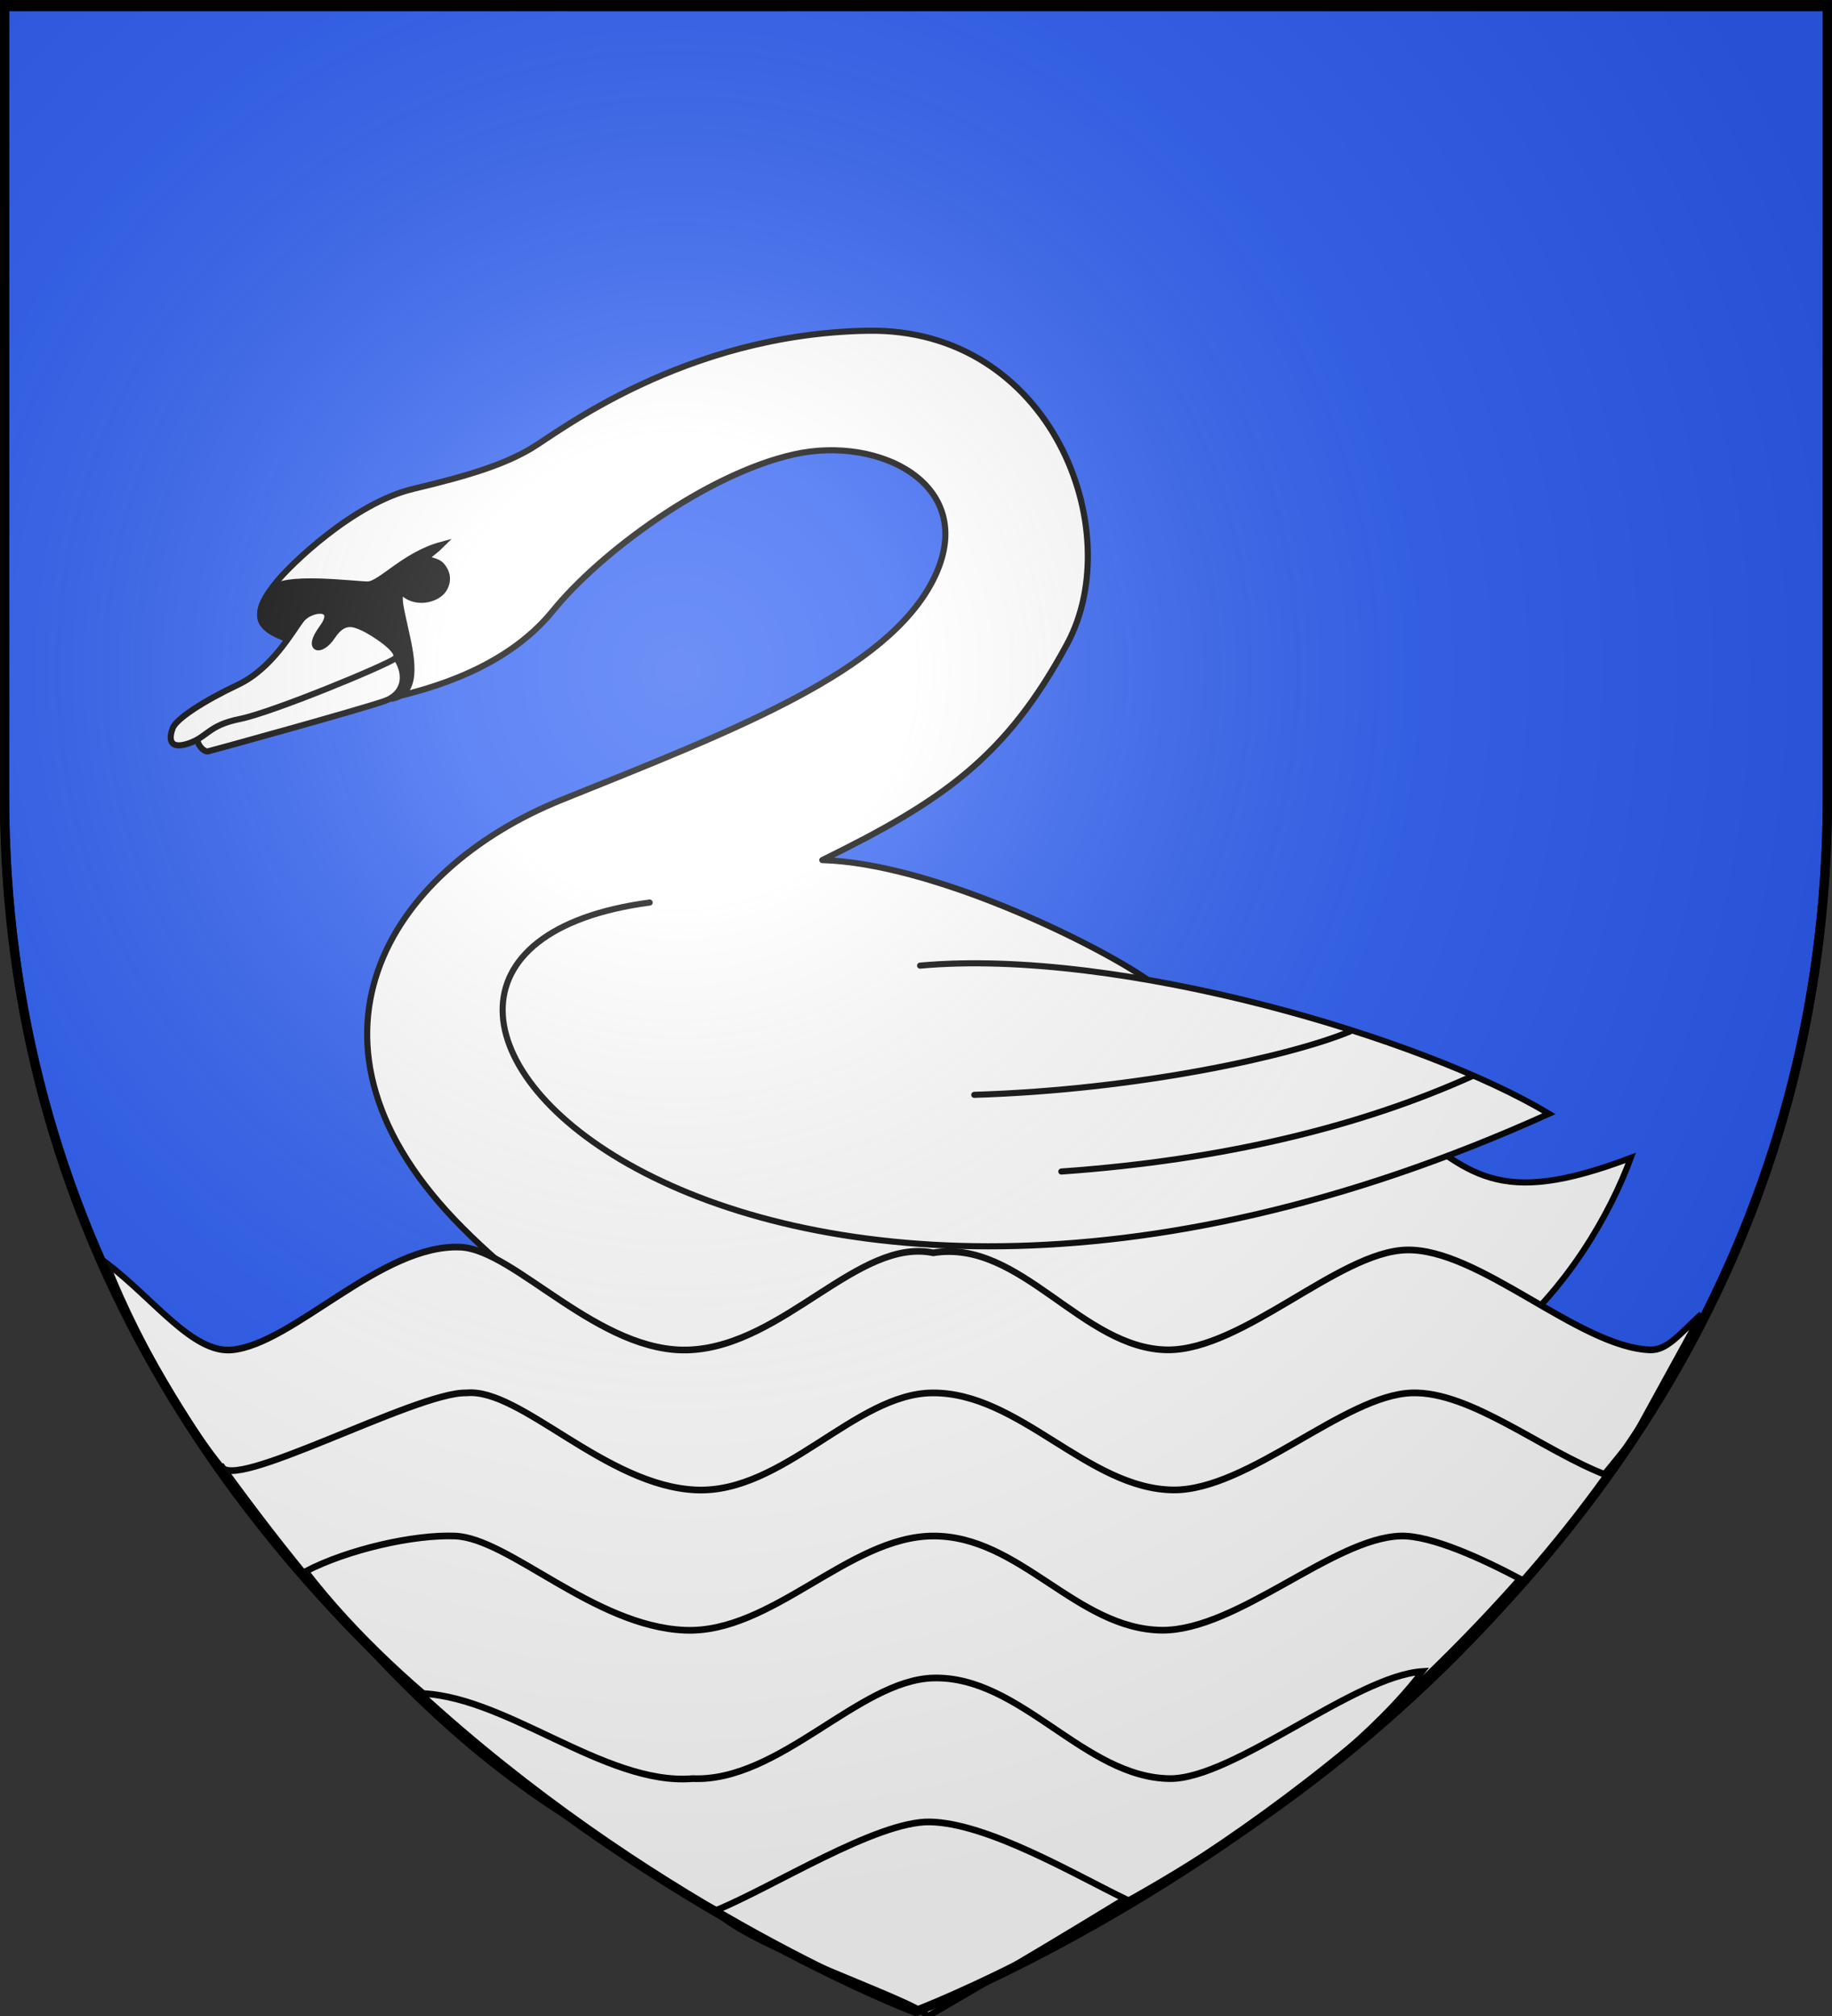 <svg xmlns="http://www.w3.org/2000/svg" xmlns:xlink="http://www.w3.org/1999/xlink" height="660" width="600" version="1.0"><rect width="100%" height="100%" fill="#333333" stroke="none"/><defs><linearGradient id="b"><stop style="stop-color:white;stop-opacity:.314" offset="0"/><stop offset=".19" style="stop-color:white;stop-opacity:.251"/><stop style="stop-color:#6b6b6b;stop-opacity:.125" offset=".6"/><stop style="stop-color:black;stop-opacity:.125" offset="1"/></linearGradient><linearGradient id="a"><stop offset="0" style="stop-color:#fd0000;stop-opacity:1"/><stop style="stop-color:#e77275;stop-opacity:.659" offset=".5"/><stop style="stop-color:black;stop-opacity:.323" offset="1"/></linearGradient><linearGradient id="e"><stop offset="0" style="stop-color:#000;stop-opacity:1"/><stop offset="1" style="stop-color:#000;stop-opacity:0"/></linearGradient><linearGradient id="f"><stop offset="0" style="stop-color:#000;stop-opacity:1"/><stop offset="1" style="stop-color:#000;stop-opacity:0"/></linearGradient><linearGradient id="d"><stop offset="0" style="stop-color:#fd0000;stop-opacity:1"/><stop style="stop-color:#e77275;stop-opacity:.659" offset=".5"/><stop style="stop-color:black;stop-opacity:.323" offset="1"/></linearGradient><linearGradient id="c"><stop offset="0" style="stop-color:#fff;stop-opacity:.314"/><stop offset=".19" style="stop-color:#fff;stop-opacity:.251"/><stop offset=".6" style="stop-color:#6b6b6b;stop-opacity:.125"/><stop offset="1" style="stop-color:#000;stop-opacity:.125"/></linearGradient><linearGradient id="g"><stop style="stop-color:#fd0000;stop-opacity:1" offset="0"/><stop offset=".5" style="stop-color:#e77275;stop-opacity:.659"/><stop offset="1" style="stop-color:black;stop-opacity:.323"/></linearGradient><radialGradient xlink:href="#b" id="h" gradientUnits="userSpaceOnUse" gradientTransform="matrix(1.353 0 0 1.349 -77.63 -85.747)" cx="221.445" cy="226.331" fx="221.445" fy="226.331" r="300"/></defs><g style="display:inline"><path style="fill:#2b5df2;fill-opacity:1;fill-rule:evenodd;stroke:#000;stroke-width:3;stroke-linecap:butt;stroke-linejoin:miter;stroke-miterlimit:4;stroke-opacity:1;stroke-dasharray:none" d="M300 658.5s298.5-112.436 298.5-398.182V1.5H1.5v258.818C1.5 546.064 300 658.5 300 658.5z"/><g style="stroke:#000;stroke-width:.811;stroke-miterlimit:4;stroke-opacity:1;stroke-dasharray:none"><path style="fill:#fff;fill-opacity:1;fill-rule:evenodd;stroke:#000;stroke-width:.811;stroke-linecap:butt;stroke-linejoin:miter;stroke-miterlimit:4;stroke-opacity:1;stroke-dasharray:none;stroke-dashoffset:0;marker:none;visibility:visible;display:inline;overflow:visible;enable-background:accumulate" d="M79.94 210.73c-.352-3.525 3.79-6.08 2.732-7.401-1.1-1.376-1.056-2.37 1.586-2.643 2.555-.264 13.485 2.54 22.642 2.643l-26.96 7.4z" transform="matrix(2.403 -.553 .553 2.404 -92.854 104.912)"/><path style="fill:#fff;fill-opacity:1;fill-rule:evenodd;stroke:#000;stroke-width:.811;stroke-linecap:butt;stroke-linejoin:round;stroke-miterlimit:4;stroke-opacity:1;stroke-dasharray:none;stroke-dashoffset:0;marker:none;visibility:visible;display:inline;overflow:visible;enable-background:accumulate" d="M134.898 184.744c.653 3.774-.559 6.867-3.115 7.475-2.555.608-6.413 3.542-13.106 7.466-6.655 3.902-4.136 6.605-3.428 8.598.735 2.071.337 3.094-1.614 2.398-1.845-.659-4.923-1.751-6.792.367-1.869 2.118-14.687 9.617-15.215 16.401-3.032-1.35-2.823-5.259-4.373-8.039-1.587-2.847-7.186-9.502-12.974-6.384-.352-6.167 16.387-5.546 24.592-8.131 8.18-2.577 24.654-14.47 27.474-21.342l8.551 1.19z" transform="matrix(2.403 -.553 .553 2.404 -92.854 104.912)"/><path style="fill:#fff;fill-opacity:1;fill-rule:evenodd;stroke:#000;stroke-width:.811;stroke-linecap:butt;stroke-linejoin:miter;stroke-miterlimit:4;stroke-opacity:1;stroke-dasharray:none" d="M120.38 174.96c.792 3.172 3.695 8.795 4.933 10.749l9.515 3.171c2.703-2.024 4.641-4.491 6.079-7.488l-20.528-6.432z" transform="matrix(2.403 -.553 .553 2.404 -92.854 104.912)"/><path style="fill:#fff;fill-opacity:1;fill-rule:evenodd;stroke:#000;stroke-width:.811;stroke-linecap:butt;stroke-linejoin:miter;stroke-miterlimit:4;stroke-opacity:1;stroke-dasharray:none;stroke-dashoffset:0;marker:none;visibility:visible;display:inline;overflow:visible;enable-background:accumulate" d="M134.57 235.427c1.938-3.524 7.547-15.186 4.3-16.487-3.171-1.27-1.73-2.3 1.261-2.799 3.519-.586 20.93.14 23.048.14M162.558 185.99c29.529 12.708 51.582-7.351 60.303-20.683-18.728 2.561-21.347-2.658-29.155-12.335l-26.85 6.2" transform="matrix(2.403 -.553 .553 2.404 -92.854 104.912)"/><path style="fill:#fff;fill-opacity:1;fill-rule:evenodd;stroke:#000;stroke-width:.811;stroke-linecap:butt;stroke-linejoin:round;stroke-miterlimit:4;stroke-opacity:1;stroke-dasharray:none;stroke-dashoffset:0;marker:none;visibility:visible;display:inline;overflow:visible;enable-background:accumulate" d="M162.932 188.855s3.055 21.162 3.115 22.676c.073 1.848.427 2.733 2.367 3.364 2.02.657 5.946 5.987 6.64 8.68-2.213-2.242-6.215-5.419-7.211-3.55-.997 1.869-10.59 15.574-11.837 17.07-1.246 1.495-10.257-5.066-9.905-2.247-4.99-9.512-3.16-5.856-12.038 3.34-3.128-5.158 13.458-12.191 18.191-16.533 4.781-4.385 6.697-7.31 6.074-10.549-.623-3.24-2.814-22.339-2.814-22.339" transform="matrix(2.403 -.553 .553 2.404 -92.854 104.912)"/><path style="fill:#fff;fill-opacity:1;fill-rule:evenodd;stroke:#000;stroke-width:.811;stroke-linecap:round;stroke-linejoin:round;stroke-miterlimit:4;stroke-opacity:1;stroke-dasharray:none" d="M165.487 127.738c-5.647-6.167-24.262-21.324-38.412-25.02 17.372-4.07 26.876-7.854 38.129-20.664 11.314-12.88 7.355-41.42-16.554-46.46-23.935-5.047-43.107 3.979-46.984 5.212-3.876 1.234-8.491 1.672-16.492 1.723-8.125.052-18.296 6.198-20.681 8.136-2.447 1.989-4.708 4.287-.83 6.996 3.962 2.768 7.118 11.247 12.404 11.247s15.76-.361 23.547-6.447c7.847-6.132 23.863-13.09 35.785-13.06 11.921.03 23.21 9.65 14.436 20.294-8.713 10.57-29.964 13.567-54.699 17.47-24.715 3.9-43.854 23.144-25.563 52.419 18.257 29.219 43.49 35.022 75.174 44.59 3.693 3.663 6.763 6.828 10.954 9.743l7.672-.28c5.204-4.507 6.695-8.81 6.871-11.1" transform="matrix(2.403 -.553 .553 2.404 -92.854 104.912)"/><path style="fill:#fff;fill-opacity:1;fill-rule:evenodd;stroke:#000;stroke-width:.811;stroke-linecap:round;stroke-linejoin:miter;stroke-miterlimit:4;stroke-opacity:1;stroke-dasharray:none" d="M103.464 103.07c-54.094-5.11-8.201 77.852 110.126 54.094-13.824-13.362-50.452-34.242-77-37.884" transform="matrix(2.403 -.553 .553 2.404 -92.854 104.912)"/><path style="fill:none;stroke:#000;stroke-width:.811;stroke-linecap:round;stroke-linejoin:miter;stroke-miterlimit:4;stroke-opacity:1;stroke-dasharray:none" d="M190.243 140.601c-8.457 1.41-29.161 1.233-50.482-2.995M204.692 150.028c-15.858 3.171-34.624 3.436-55.944.088" transform="matrix(2.403 -.553 .553 2.404 -92.854 104.912)"/><path style="fill:#000;fill-opacity:1;fill-rule:evenodd;stroke:#000;stroke-width:.811;stroke-linecap:butt;stroke-linejoin:miter;stroke-miterlimit:4;stroke-opacity:1;stroke-dasharray:none" d="M76.503 69.033c3.548-.125 3.44-5.42 3.473-8.653.034-3.234-.024-4.03.586-5.05 1.233 2.345 4.375 2.25 5.537 1.135 1.13-1.086.898-2.416.453-3.193-.445-.778-1.416-.952-1.44-1.211-.061-.628.543-.524 2.037-1.458-5.046.188-9.081 3.307-10.713 2.938-1.646-.371-10.95-3.865-12.628-2.129-1.71 1.769-4.023 3.54-.145 6.25 3.962 2.767 9.294 11.495 12.84 11.37z" transform="matrix(2.403 -.553 .553 2.404 -92.854 104.912)"/><path style="fill:#fff;fill-opacity:1;fill-rule:evenodd;stroke:#000;stroke-width:.811;stroke-linecap:butt;stroke-linejoin:round;stroke-miterlimit:4;stroke-opacity:1;stroke-dasharray:none;stroke-dashoffset:0;marker:none;visibility:visible;display:inline;overflow:visible;enable-background:accumulate" d="M76.373 61.147c3.193 4.027 2.209 7.6-1.28 7.974-3.489.373-23.548 1.245-24.296 1.245-.747 0-1.841-2.308-.124-2.74" transform="matrix(2.403 -.553 .553 2.404 -92.854 104.912)"/><path style="fill:#fff;fill-opacity:1;fill-rule:evenodd;stroke:#000;stroke-width:.811;stroke-linecap:butt;stroke-linejoin:round;stroke-miterlimit:4;stroke-opacity:1;stroke-dasharray:none;stroke-dashoffset:0;marker:none;visibility:visible;display:inline;overflow:visible;enable-background:accumulate" d="M66.827 56.099c-1.483 1.203-5.224 5.458-10.174 6.543-4.866 1.066-8.992 2.558-9.74 3.68-.747 1.121-1.203 2.695 1.538 2.446 2.741-.249 3.094-1.766 7.455-1.64 4.36.124 20.637-2.596 21.883-3.219 1.246-.623-2.194-4.124-3.31-4.954-1.075-.799-2.228-1.617-4.2.262-1.926 1.836-3.858 1.009-1.04-1.407 2.87-2.46-.886-2.948-2.412-1.711z" transform="matrix(2.403 -.553 .553 2.404 -92.854 104.912)"/></g><g style="fill:#fff;display:inline;stroke:#000;stroke-opacity:1;stroke-width:1.653;stroke-miterlimit:4;stroke-dasharray:none"><g style="fill:#fff;stroke:#000;stroke-opacity:1;stroke-width:1.226;stroke-miterlimit:4;stroke-dasharray:none"><g style="fill:#fff;stroke:#000;stroke-opacity:1;stroke-width:1.226;stroke-miterlimit:4;stroke-dasharray:none"><g style="fill:#fff;fill-opacity:1;stroke:#000;stroke-width:2.476;stroke-miterlimit:4;stroke-opacity:1;stroke-dasharray:none"><g style="fill:#fff;fill-opacity:1;stroke:#000;stroke-width:1.177;stroke-miterlimit:4;stroke-opacity:1;stroke-dasharray:none;display:inline"><path d="M299.192 529.083c-15.745-2.703-31.45 16.197-51.281 17.062-19.15.836-37.136-17.642-48.563-18.062-16.689-.613-35.273 17.027-48.219 18.062-8.266.662-16.327-8.777-26.47-15.239 7.048 15.235 21.089 34.703 29.81 40.736 51.61 54.49 141.87 90.941 142.73 90.568 74.706-32.398 103.601-52.435 149.578-100.25l14.526-22.035c-4.462 3.354-7.084 6.342-10.799 6.22-15.073-.492-36.154-17.968-51.5-17.562-14.23.376-34.394 17.588-50.28 17.562-18.144-.12-31.08-19.562-49.532-17.062z" style="fill:#fff;fill-opacity:1;fill-rule:evenodd;stroke:#000;stroke-width:1.177;stroke-linecap:butt;stroke-linejoin:miter;stroke-miterlimit:4;stroke-opacity:1;stroke-dasharray:none;display:inline" transform="matrix(1.551 0 0 1.862 -158.387 -575)"/><path d="M298.93 553.713c-16.245.14-31.45 17.697-49.78 17.063-19.158-.663-37.168-18.01-48.563-17.063-10.508-.25-50.398 17.958-51.744 12.715 56.886 65.561 89.576 69.368 150.275 92.244 0 0 84.786-21.548 142.423-90.437-13.722-4.35-28.858-14.85-41.298-14.522-14.23.377-34.394 17.088-50.281 17.063-18.143-.122-32.579-17.22-51.031-17.063z" style="fill:#fff;fill-opacity:1;fill-rule:evenodd;stroke:#000;stroke-width:1.177;stroke-linecap:butt;stroke-linejoin:miter;stroke-miterlimit:4;stroke-opacity:1;stroke-dasharray:none;display:inline" transform="matrix(1.551 0 0 1.862 -158.387 -575)"/><path d="M299.024 578.875c-17.732.145-33.95 17.197-52.28 16.562-19.158-.663-37.134-16.204-48.563-16.562-8.738-.274-22.61 2.367-31.481 6.197 41.665 45.06 132.512 73.687 132.512 73.687s62.277-14.508 123.855-72.363c-7.665-3.388-18.73-7.693-25.23-7.521-14.231.376-34.394 16.587-50.281 16.562-18.144-.121-30.066-16.714-48.532-16.562z" style="fill:#fff;fill-opacity:1;fill-rule:evenodd;stroke:#000;stroke-width:1.177;stroke-linecap:butt;stroke-linejoin:miter;stroke-miterlimit:4;stroke-opacity:1;stroke-dasharray:none;display:inline" transform="matrix(1.551 0 0 1.862 -158.387 -575)"/><path d="M299.173 603.84c-15.718.367-32.45 18.323-50.782 17.688-18.741 1.306-40.13-15.177-58.619-14.98 64.057 47.396 95.595 47.582 109.442 52.283 35.722-10.43 84.449-35.43 103.25-56.136-14.288.769-39.73 18.855-53.26 18.833-18.143-.12-31.55-18.118-50.031-17.687z" style="fill:#fff;fill-opacity:1;fill-rule:evenodd;stroke:#000;stroke-width:1.177;stroke-linecap:butt;stroke-linejoin:miter;stroke-miterlimit:4;stroke-opacity:1;stroke-dasharray:none;display:inline" transform="matrix(1.551 0 0 1.862 -158.387 -575)"/><path d="M298.485 629.143c-11.296-.17-33.18 11.493-45.373 15.62 7.389 6.364 42.397 15.802 44.945 18.53 0 0 19.185-9.156 41.628-20.619-10.654-4.307-29.078-13.349-41.2-13.531z" style="fill:#fff;fill-opacity:1;fill-rule:evenodd;stroke:#000;stroke-width:1.177;stroke-linecap:butt;stroke-linejoin:miter;stroke-miterlimit:4;stroke-opacity:1;stroke-dasharray:none;display:inline" transform="matrix(1.551 0 0 1.862 -158.387 -575)"/></g></g></g></g></g></g><path d="M300 658.5s298.5-112.32 298.5-397.772V2.176H1.5v258.552C1.5 546.18 300 658.5 300 658.5z" style="opacity:1;fill:url(#h);fill-opacity:1;fill-rule:evenodd;stroke:none;stroke-width:1px;stroke-linecap:butt;stroke-linejoin:miter;stroke-opacity:1"/><path d="M300 658.5S1.5 546.18 1.5 260.728V2.176h597v258.552C598.5 546.18 300 658.5 300 658.5z" style="opacity:1;fill:none;fill-opacity:1;fill-rule:evenodd;stroke:#000;stroke-width:3;stroke-linecap:butt;stroke-linejoin:miter;stroke-miterlimit:4;stroke-dasharray:none;stroke-opacity:1"/></svg>